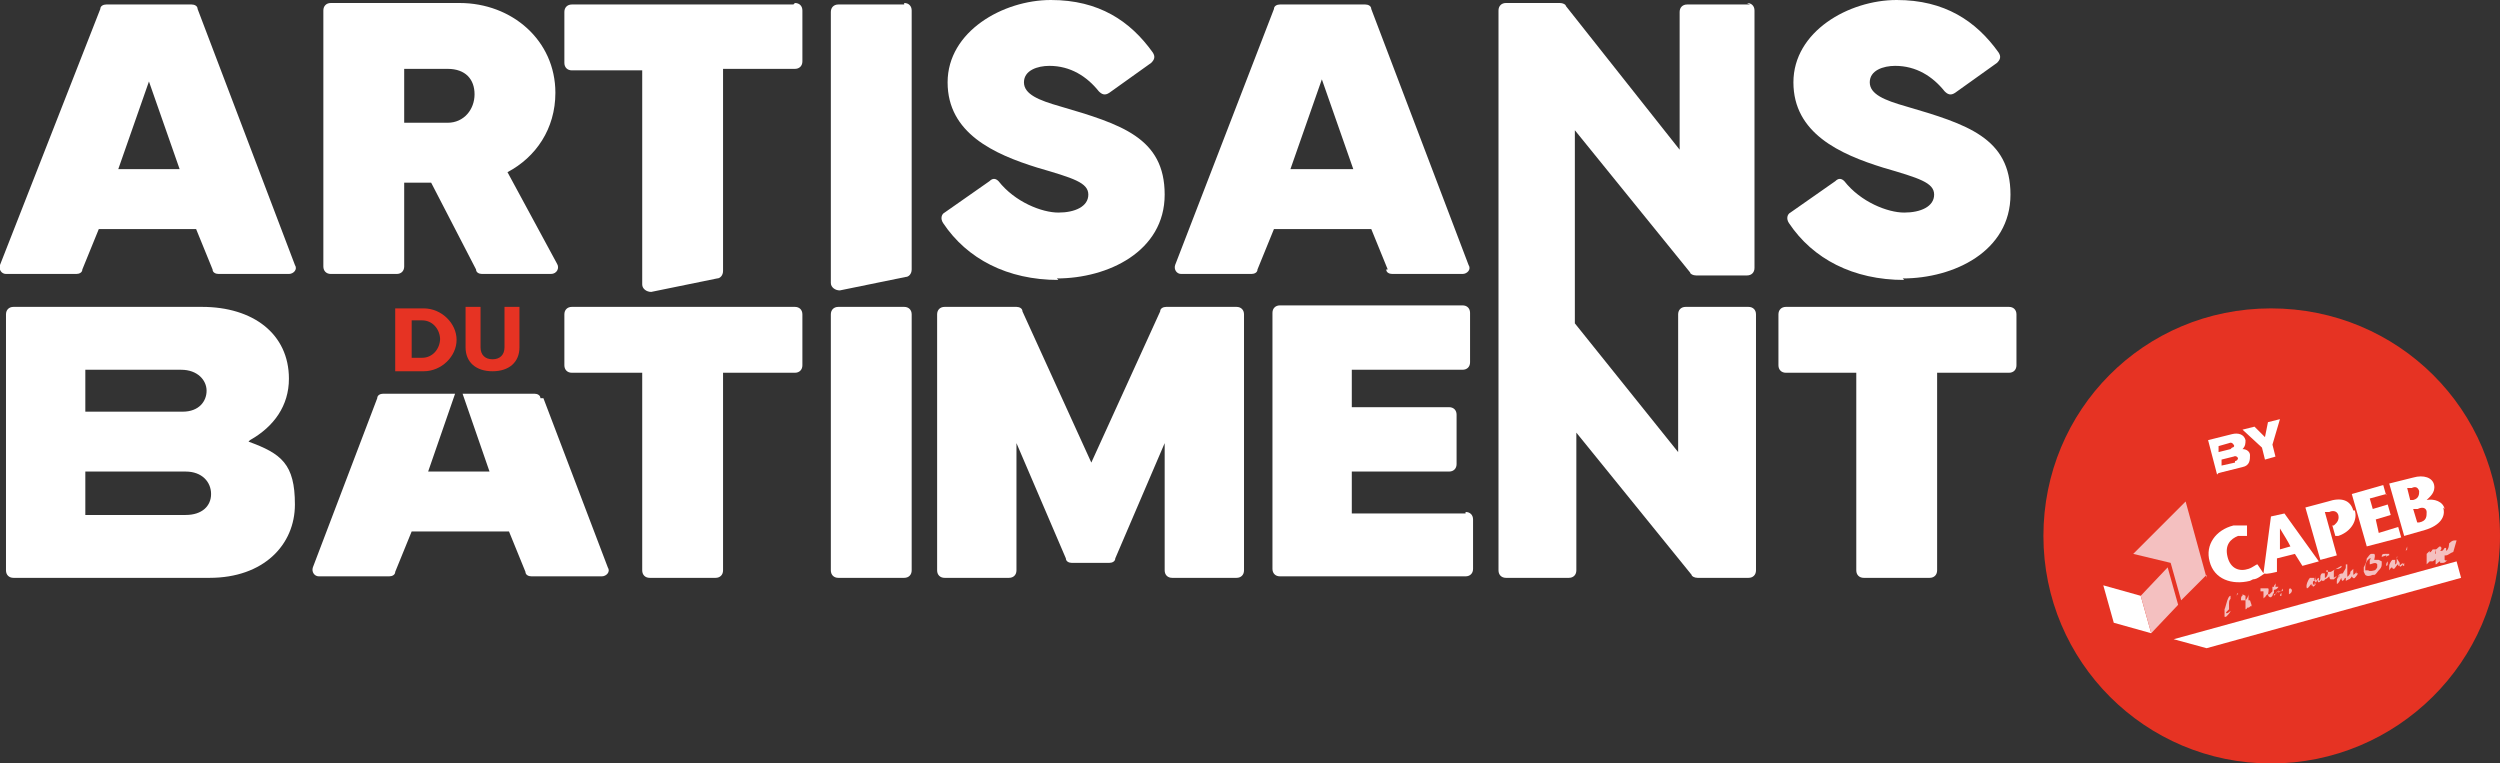 <svg xmlns="http://www.w3.org/2000/svg" viewBox="0 0 167 51"><rect x="0" y="0" width="167" height="51" fill="#333333" stroke="none"/><defs><style>      .cls-1 {        fill: #e63323;      }      .cls-2 {        fill: #fff;      }      .cls-3 {        fill: #f4c0c0;      }    </style></defs><g><g id="Calque_1"><path class="cls-1" d="M151.7,51c8.4,0,15.3-6.8,15.3-15.2s-6.8-15.2-15.3-15.2-15.2,6.8-15.2,15.2,6.8,15.2,15.2,15.2Z"></path><path class="cls-3" d="M152,39.1s0,0,0,0c0,0,0-.1,0-.2h0s0,0,0,0h0c0,0,0,.2-.1.3,0,0,0,0,0,0,0,0,0,0,0,0,0,0,0,0,0,0h0s0,0,0,0Z"></path><path class="cls-3" d="M164.1,36.1s-.1,0-.1,0c-.1,0-.2,0-.4.2,0,0,0,0,0,0,0,0,0-.1,0-.2,0,0,0,0,0-.1,0,0,0,0,0,0,0,0,0,0,0,0,0,0,0,0,0,.1,0,0,0,.1,0,.2,0,0,0,.4-.2.5,0,0,0-.2,0-.2,0,0,0,0-.1,0,0,0,0,0,0,0,0,0,0,0,0,0,0,0,0,0,0,0,0,0,0,0,0-.1h0s0,0,0,0c0,0,0,0,0,0,0,0,0,0,0,.1,0,0-.1.2-.2.2,0,0,0,0-.1,0h0s0,0,0,0c0,0,0,0,0,0,0,0,.2-.2,0-.3,0,0,0,0,0,0-.1,0-.2.2-.3.2,0,0,0,.1,0,.2,0,0,0,.1,0,.1,0,0,0,0,0,0-.1,0,0-.2,0-.3,0,0-.1,0-.2,0,0,0,0,0,0,.1,0,0,0,0,0,0h0s0,0,0,0c0,0,0,0,0-.1,0,0,0,0,0,0,0,0,0,0,0,0,0,0,0,0,0,0,0,0-.1.2-.2.2h0c0-.1,0-.1,0-.1,0,0,0,0,0,0,0,0,0,0,0,0,0,0-.2.2-.2.2h0c0,0,0,.2,0,.2,0,0,0,0,0,0h0c0,0,0,0,0,0h0s0-.1,0-.1h0s0,0,0,0c0,0,0,0,0,0,0,0,0,0,0,0,0,0,0,.2,0,.3,0,0,0,.2,0,.1h0c0,0,0,0,0,0h0s0,0,0,0c0,0,0,0,0,0,0,0,0,0,0,0,0,0,0,0,0,0,0,0,0,0,0,.2h0s0,0,0,0c0,0,.1-.1.2-.2h0s0,0,0,0c0,0,0,0,0,0,0,0,.1,0,.2,0h0c0,0,0,0,0,0h0s0,0,0,0c0,0,0,0,0,0,0,0,.2-.1.2-.2h0s0,.1,0,.2h0s0,0,0,0c0,0,0,0,0,0,0,0,0,0,0,0,0,0,0,0,0,0h0s0,.2,0,.2h0c.1,0,.2-.2.3-.2,0,0,0,0,0,.1h0s0,0,.2,0c0,0,.1,0,.2-.1h0s.1-.1.1-.1c0,0,0,0,0,0,0,0,0,0,0,0,0,0-.1.1-.2,0,0,0,0,0,0-.1,0,0,0-.1,0-.2,0,0,0,0,.1,0,.1,0,.2-.1.4-.2,0,0,.1,0,.1-.1h0s0,0,0,0ZM162.2,36.9s0-.2,0-.1h0c0,0,0,.2,0,.2h0c0,0,0,0,0,0Z"></path><path class="cls-3" d="M160.1,37.3h0c0-.1.1-.1.1-.1h0c0,0,.2,0,.2,0,0,0,0,0,.1,0h0c0,0,0,0,0,0,0,0-.2,0-.3,0,0,0,0,0-.1,0,0,0,0,0,0,0,0,0,0-.2,0-.2,0,0,0,0,0,0,0,0,0,0,0,0h0s0,0,0,0c0,0,0,.1,0,.2,0,0,0,0,0,0,0,0,0,0,0,0,0,0,0,0,0,0,0,0,0,.2,0,.3,0,0,0,.2-.1.2,0,0,0,0,0,0,0-.1,0-.2,0-.3,0,0,0,0,0,0,0,0,0,0,0,0h0s0,0,0,0c0,0,0,0,0,0,0,0-.1,0-.2,0-.1.1-.2.3-.2.4,0,0,0,0,0,0,0,0,0,.3,0,.3h0s.1-.2.2-.2h0c0,0,0,0,0,0h0s0,0,0,0c0,0,0,.1.1.1.1,0,.2-.3.3-.3,0,0,0,0,0,.1h0c.1,0,.2-.1.3-.2,0,0,0,0,0,0h0c0,.2,0,.2.1.2,0,0,0,0,0,0h0s0,0,0,0c0,0,0,0,0,0,0-.1,0-.2,0-.3h0s0,0,0,0h0s0,0,0,0h0c0,0,0,.1,0,.1,0,0-.3.4-.3.2,0,0,0-.1,0-.2h0ZM159.5,37.6s0,0,0,0h0c0,.1,0,.2-.1.2,0,0,0,0,0,0,0,0,0,0,0-.1,0,0,0-.1.1-.2h0s0,0,0,0h0Z"></path><path class="cls-3" d="M156.9,38.7c.1,0,.2-.2.2-.2,0,0,.1.2.2.1,0,0,.2-.2.2-.3,0,0,0,0,0,0,0,0,0,0-.1,0,0,0,0,0,0,0,0,0,0-.1,0-.2,0,0,0,0,0,0,0,0,0,0,0,0h0s0,0,0,0c0,.1,0,.2-.2.3,0,0,0,0,0,0h0c0,0,0-.1,0-.2s0,0,0-.1h0s0,0,0-.1h0c0,0-.1.1-.2.2,0,0,0,.1,0,.1,0,0-.2.3-.2.2h0c0,0,0-.2,0-.2,0,0,0-.1,0-.2,0,0,0,0,0-.1,0,0,0,0,0-.1h0s0,0,0-.1c0,0,0,0,0-.1,0,0,0,0,0,0h-.1s0,.1,0,.2c0,.1-.1.2-.2.4-.2,0-.3.1-.3.2,0,0-.1.2-.1.3,0,0,0,.1,0,.2,0,0,0,0,0,0,0,0,0,0,0,0,.1,0,.2-.2.3-.4,0,0,0,.2.1.2,0,0,0,0,0,0,0,0,0,0,.1-.1,0,0,0-.1.1-.1,0,0,0,.2,0,.2h0s0,0,0,0ZM156.2,38.8c-.1,0,0-.3.1-.4,0,0,0,0,0,0,0,.1-.1.2-.2.3Z"></path><path class="cls-3" d="M159.4,37.1s0,0,0,.1c0,0,0,0,0,0,0,0,.1-.1.2-.1,0,0,0,0,0,0,0,0,0,0,0,0h0s0,0,0,0h0s0,0,0-.1c0,0-.2,0-.3,0-.1,0-.2,0-.2.2h0Z"></path><path class="cls-3" d="M152.5,39.5s0-.1,0-.1c0,0,0-.2,0-.2h0s0,0,0,0h0c0,0,0,0,0,.1,0,0,0,0,0,0,0,.1-.2.2-.3.3,0,0,0,0,0,0,0,0,0,0,0-.2,0,0,0-.1,0-.2,0,0,0,0,0,0,0,0,0,0,0,0,0,0,0,.1,0,.2,0,.1-.2.3-.3.4,0,0,0-.2,0-.3,0,0,0,0,0,0,0,0,0,0,0-.1,0,0,0,0,0,0h0c0,0,.2,0,.3-.2h0s0,0-.1,0h0s-.1,0-.1,0h0s0-.1,0-.2c0,0,0,0,0,0h0s0,0,0,0c0,0-.1.1-.1.2,0,0,0,0,0,0,0,0-.1,0-.2,0,0,0,0,0,0,0,0,0,0,0,0,0,0,0,0,0,.1,0,0,0,0,.3,0,.3,0,0-.1.1-.2.2,0,0,0,0-.1,0,0,0,0,0,0,0,0,0,.1-.4,0-.4,0,0-.1,0-.2,0,0,0-.2,0-.3,0,0,0,0,.2,0,.3,0,0,0,0,0,0,0,0,0,0,0,0h0c0,0,0,0,0,0,0,0,0,0,0,0,0,0,0,0,0-.1h0s.2,0,.2,0c0,0,0,0,0,.1,0,.1,0,.2,0,.4,0,0,0,0,0,0h0s0-.1.1-.1c0,0,.1-.2.2-.2h0s0,0,0,0h0c0,0,0,.2.2.2,0,0,0,0,0,0,0,0,0,0,.1-.1,0,0,0-.1.1-.2,0,0,0,0,0,.1,0,0,0,0,0,0h0s0,0,0,0c.1,0,.2-.1.2-.2,0,0,.2,0,.3,0,0,0,0,0,0,0,0,0,0,0,0,0,0,0,0,0,0,0h0s0,0,0,0c0,0,0,0,0,0,0,0,0,0,0-.1h0c0,0,0,0,0,0ZM152.4,39.8c0,0-.1,0-.1,0,0,0,0,0,0,0,0,0,0-.1.1-.2,0,0,0,0,0,0,0,0,0,0,0,.1h0Z"></path><path class="cls-3" d="M160.7,36.8h0s.1-.3.1-.3c0,0,0,0,0,0,0,0,0,0,0,0,0,0,0,0,0,.1,0,0,0,.1,0,.2,0,0,0,0,0,0h0s0,0,0-.1h0Z"></path><path class="cls-3" d="M158,38.4s0,0,0,0c.1.1.3.1.5,0h.1c.1,0,.2-.2.3-.3.1-.1.2-.2.2-.4,0,0,0-.1,0-.2,0,0,0,0-.2-.1h0c-.1,0-.2,0-.3,0h0c0-.1.1-.3,0-.4,0,0,0,0,0,0,0,0-.1,0-.2,0-.1,0-.2.2-.3.3,0,.2-.1.4-.2.6,0,0,0,.2,0,.3,0,0,0,0,0,0h0ZM158,38c0-.2,0-.5.3-.7,0,0,0,0,0,0,.1,0,.1,0,0,.1,0,0,0,0,0,.1,0,0,0,0,0,.1,0,0,0,.1,0,.1,0,0,0,0,0,0,.1,0,.4-.2.5,0,0,0,0,0,0,.1,0,0,0,.1,0,.1,0,0-.1.2-.2.2,0,0-.3.1-.4,0,0,0-.1,0-.2,0,0,0,0,0,0,0,0,0,0,0,0,0,0,0,0,0,0,0,0,0,0,0,0-.2h0Z"></path><path class="cls-3" d="M150.3,40.1s0,0-.1,0c0,0,0,0,0-.1,0-.1,0-.3,0-.4h0c0,0,0-.1,0-.1h0s0,0,0,0c0,0,0,.1,0,.1,0,0,0,0,0,.1,0,.1-.1.3-.2.4,0,0,0,.1,0,.2,0,0,0,0,0,0h0c0,.1,0,.2,0,.2,0,0,0,0,0,.1,0,0,0,0,0,.1,0,0,.1,0,.1-.1,0,0,0,0,0,0,0,0,0,0,0,0h0c0,0,0,0,0,0,0,0,.2,0,.2-.1,0,0,0,0,.1,0,0,0,0,0,0,.2,0,0,0,.1,0,.2,0,0,0,0,0,0h0s0,0,0-.1c0,0,0,0,0,0,0,0,0,0,0,0h0c0,0,0-.1,0-.2,0,0,0,0,0-.1h0c0,0,0,0,0-.1h0ZM150,39.8c0,0,0,.2,0,.3,0,0-.2,0-.3,0,0,0,0,0,0-.1,0,0,0-.2.1-.2h0c0,0,0-.1,0-.1h0s0,0,0,0h0Z"></path><path class="cls-3" d="M149.4,39.9s0,0,0,0h0c0-.1,0-.2.1-.2,0,0,0,0,0-.1h0s0,0,0,0c0,0-.1.1-.1.2,0,0,0,.1,0,.1,0,0,0,0,0,0,0,0,0,0,0,0h0s0,0,0,0Z"></path><path class="cls-3" d="M148.9,40.7h0c0,0,0,0,0-.1,0,0,0-.1,0-.2,0-.2,0-.3.1-.4,0,0,0-.2,0-.2,0,0,0,0,0,0,0,0,0,0,0,0h0s0,0,0,0c-.2,0-.3.7-.4.9,0,.1,0,.2,0,.3,0,0,0,.2,0,.2,0,0,0,0,0,0,0,0,0,0,.1,0,0,0,0,0,.1-.1,0,0,.2-.2.2-.3,0,0,0,0,0,0,0,0-.3.3-.3.1h0s0,0,0,0Z"></path><path class="cls-3" d="M155.7,38.2c0,0-.1,0-.2,0,0,0,0,0,0,0,0,0,0,0,0,0,0,0,0,0,0,0,0,0,0,0,0-.1,0,0,0,0-.1,0,0,0,0,0,0,0,0,0,0,0,0,.1,0,0,0,0,0,0h0s0,0,0,0h0c0,0,0,0,0,0h0s0,0,.1,0c0,0,0,0,0,.1,0,0,0,0,0,0h0c0,.1-.1.3-.2.3,0,0,0,0,0,0,0,0,0-.1,0-.2,0,0,0,0,0-.1h0s0,0,0,0c0,0,0,0,0,0,0,0,0,0,0,0,0,0-.2,0-.2,0,0,0-.1.1-.1.2,0,0,0,0,0,.1,0,0,0,.2-.1.2,0,0,0,0,0,0,0,0,0-.2,0-.2h0c0,0,0,0,0,0-.1,0-.1.1-.2.2,0,0,0,0,0,0,0,0,0,0,0-.1,0,0,0-.1,0-.2,0,0,0,0,0,0,0,0,0,0,0,0,0,0,0,.2-.1.3,0,0,0,0,0,.1,0,0,0,0,0,0,0,0,0,0,0,0,0,0,0-.3,0-.3h0s0,0,0,0h0s0,0,0,0h0s0,0,0,0c0,0,0,0-.1,0,0,0,0,0,0,0,0,0-.2,0-.2,0-.1.1-.3.5-.2.7,0,0,0,0,0,0h0s0,0,0,0c.1,0,.2-.2.3-.3h0s0,.2.1.1c0,0,0,0,0,0h0s0,0,0,0h0c0,0,.1-.1.1-.2h0c0,0,0,0,0,0,0,0,0,0,0,.1h0c0,.1,0,.1,0,.1,0,0,.2-.3.2-.4h0s0,0,0,0c0,0,0,.2.1.2,0,0,.2-.1.2-.2,0,0,0,0,0,.1,0,0,0,0,0,0,.1,0,.2,0,.2-.1,0,0,0-.1,0-.2,0,0,0,.1,0,.2.1,0,.3-.2.3-.2,0,0,0,0,0,0h0c0,0,0,.2.1.2,0,0,.1,0,.2,0h0s0,0,0,0c0,0,.1-.1.2-.2,0,0,0,0,0,0,0,0-.1,0-.2.1,0,0,0,0,0,0,0,0,0,0,0,0h0c0-.1,0-.2,0-.4h0c0-.2.2-.2.3-.2,0,0,.3-.1.2-.2h0ZM153.1,39.4c0,.1,0,.2-.2.3h0s0,0,0,0c0,0,0-.2,0-.3,0,0,0-.1.1-.1,0,0,0,0,0,0,0,0,0,0,0,0h0ZM154.7,38.9c0,.1,0,.2-.2.3h0s0,0,0,0c0,0,0-.2,0-.3,0,0,0-.1.1-.1,0,0,0,0,0,0,0,0,0,0,0,0h0c0,0,0,0,0,0Z"></path><path class="cls-2" d="M143,39.8l-2.5-.7.7,2.5,2.5.7"></path><path class="cls-3" d="M143.7,42.3l1.8-1.9-.7-2.5-1.8,1.9"></path><path class="cls-3" d="M147.4,38.6l-1.4-5.1-3.5,3.5,2.5.6.7,2.5,1.7-1.7Z"></path><path class="cls-2" d="M150.5,38.7c.3,0,.6-.3.8-.4h0c0,.1.8-.1.8-.1v-.9c0,0,1.2-.3,1.2-.3l.5.8,1.1-.3-2.3-3.2-.9.2-.5,3.8-.4-.6c-.1,0-.3.2-.6.3-.6.2-1.2,0-1.4-.8-.2-.8.2-1.2.7-1.4.1,0,.4,0,.6,0v-.7c-.2,0-.7,0-.9,0-1.2.3-1.9,1.3-1.6,2.4.3,1.2,1.5,1.6,2.7,1.3h0ZM152.3,35.3h0c.3.5.5.8.7,1.2l-.7.2c0-.5,0-.8,0-1.4Z"></path><path class="cls-2" d="M157.2,34.1c-.2-.7-.8-.9-1.7-.6l-1.5.4,1,3.5,1.1-.3-.8-2.9h.3c.2-.1.5-.1.6.2.1.4-.2.6-.3.7h-.1c0,0,.2.7.2.7h.2c.9-.3,1.3-1.1,1.1-1.7h0Z"></path><path class="cls-2" d="M159.4,33.1l-.2-.7-2.1.6,1,3.5,2.3-.6-.2-.7-1.3.4-.2-.9,1-.3-.2-.7-1,.3-.2-.7,1.1-.3Z"></path><path class="cls-2" d="M163.3,34c-.1-.5-.7-.7-1.2-.6.2-.2.6-.5.5-1-.1-.5-.7-.7-1.4-.5l-1.6.4,1,3.5,1.4-.4c1-.3,1.4-.9,1.2-1.5h0ZM160.8,32.6h.3c.2-.1.4-.1.5.2,0,.2,0,.5-.4.6h-.2c0,0-.2-.8-.2-.8h0ZM161.5,35l-.3-1h.3c.4-.2.6,0,.6.2,0,.3,0,.6-.5.7h-.2Z"></path><path class="cls-2" d="M147.4,43.3l17-4.7-.3-1.1-18.9,5.2,2.2.6Z"></path><path class="cls-2" d="M148.1,31.7l-.6-2.3,1.6-.4c.4-.1.8,0,.9.4,0,.2,0,.4-.2.6.3,0,.5.2.5.4,0,.3,0,.7-.5.8l-1.6.4ZM149.1,29.9c.1,0,.2-.1.1-.2,0,0-.1-.2-.3-.1l-.7.2v.4c0,0,.8-.2.8-.2ZM149.3,30.8c.1,0,.2-.1.2-.2,0,0-.1-.2-.3-.1l-.8.2v.4c0,0,.9-.2.9-.2Z"></path><path class="cls-2" d="M150.6,28.5l.7.7.2-1,.8-.2-.5,1.7.2.8-.7.2-.2-.8-1.3-1.2.8-.2h0Z"></path><g><path class="cls-2" d="M5.1,18.3c.2,0,.4-.1.4-.3l1.1-2.7h6.5l1.1,2.7c0,.2.2.3.4.3h4.7c.3,0,.6-.3.4-.6L13.2.6c0-.2-.2-.3-.4-.3h-5.7c-.2,0-.4.1-.4.3L0,17.7c-.1.3.1.6.4.6h4.7ZM9.9,5.3l2.1,6h-4.1l2.1-6Z"></path><path class="cls-2" d="M36.1,26.6c0-.2-.2-.3-.4-.3h-4.8l1.8,5.2h-4.1l1.8-5.2h-4.8c-.2,0-.4.1-.4.3l-4.3,11.3c-.1.3.1.6.4.6h4.7c.2,0,.4-.1.4-.3l1.1-2.7h6.5l1.1,2.7c0,.2.2.3.4.3h4.7c.3,0,.6-.3.4-.6l-4.3-11.3Z"></path><path class="cls-2" d="M22.2,18.3h4.3c.3,0,.5-.2.5-.5v-5.6h1.8l3,5.8c0,.2.2.3.4.3h4.6c.4,0,.6-.4.4-.7l-3.3-6.1c1.9-1,3.2-2.9,3.2-5.3,0-3.5-2.9-6-6.4-6h-8.6c-.3,0-.5.2-.5.5v17.1c0,.3.2.5.5.5h0ZM27,4.6h2.9c1.2,0,1.8.7,1.8,1.7s-.7,1.9-1.8,1.9h-2.9v-3.6Z"></path><path class="cls-2" d="M53,.3h-14.8c-.3,0-.5.2-.5.5v3.4c0,.3.2.5.5.5h4.7v14.3c0,.3.3.5.6.5l4.4-.9c.2,0,.4-.2.4-.5V4.6h4.8c.3,0,.5-.2.5-.5V.7c0-.3-.2-.5-.5-.5h0Z"></path><path class="cls-2" d="M60.4.3h-4.4c-.3,0-.5.2-.5.5v18.1c0,.3.3.5.6.5l4.4-.9c.2,0,.4-.2.4-.5V.7c0-.3-.2-.5-.5-.5h0Z"></path><path class="cls-2" d="M53,20.5h-14.8c-.3,0-.5.2-.5.5v3.4c0,.3.2.5.5.5h4.7v13.2c0,.3.2.5.5.5h4.4c.3,0,.5-.2.5-.5v-13.2h4.8c.3,0,.5-.2.5-.5v-3.4c0-.3-.2-.5-.5-.5h0Z"></path><path class="cls-2" d="M60.4,20.5h-4.4c-.3,0-.5.2-.5.5v17.1c0,.3.2.5.5.5h4.4c.3,0,.5-.2.5-.5v-17.1c0-.3-.2-.5-.5-.5Z"></path><path class="cls-2" d="M70.6,18.6c3.4,0,7.2-1.8,7.2-5.6s-2.9-4.7-7-5.9c-1.4-.4-2.4-.8-2.4-1.6s.9-1.1,1.7-1.1c1.4,0,2.5.7,3.3,1.7.2.2.4.3.7.1l2.8-2c.2-.2.3-.4.1-.7C75.5,1.4,73.4,0,70.2,0s-6.9,2.1-6.9,5.5,3.1,4.8,6,5.7c2.4.7,3.4,1,3.4,1.8s-.9,1.2-2,1.2-2.9-.7-4-2.1c-.2-.2-.4-.2-.6,0l-3,2.1c-.2.1-.3.4-.1.7,1.6,2.4,4.3,3.8,7.7,3.8h0Z"></path><path class="cls-2" d="M92.6,18c0,.2.2.3.4.3h4.7c.3,0,.6-.3.4-.6L91.6.6c0-.2-.2-.3-.4-.3h-5.7c-.2,0-.4.1-.4.3l-6.6,17.1c-.1.3.1.6.4.6h4.7c.2,0,.4-.1.4-.3l1.1-2.7h6.5l1.1,2.7h0ZM86.2,11.3l2.1-6,2.1,6h-4.1Z"></path><path class="cls-2" d="M127.1,18.6c3.4,0,7.2-1.8,7.2-5.6s-2.9-4.7-7-5.9c-1.4-.4-2.4-.8-2.4-1.6s.9-1.1,1.7-1.1c1.4,0,2.5.7,3.3,1.7.2.2.4.3.7.1l2.8-2c.2-.2.3-.4.1-.7C132,1.4,129.9,0,126.7,0s-6.9,2.1-6.9,5.5,3.1,4.8,6,5.7c2.4.7,3.4,1,3.4,1.8s-.9,1.2-2,1.2-2.9-.7-4-2.1c-.2-.2-.4-.2-.6,0l-3,2.1c-.2.1-.3.4-.1.7,1.6,2.4,4.3,3.8,7.7,3.8h0Z"></path><path class="cls-2" d="M16.7,29.4c1.6-.9,2.6-2.3,2.6-4.1,0-3-2.4-4.8-5.8-4.8H.9c-.3,0-.5.2-.5.5v17.1c0,.3.2.5.5.5h13.1c3.6,0,5.7-2.2,5.7-4.9s-.9-3.4-3.1-4.2h0ZM5.7,24.7h6.4c1.1,0,1.7.7,1.7,1.4s-.5,1.4-1.6,1.4h-6.5v-2.9h0ZM12.4,34.4h-6.7v-2.9h6.7c1.1,0,1.7.7,1.7,1.5s-.6,1.4-1.7,1.4Z"></path><path class="cls-2" d="M82.7,20.5h-4.8c-.2,0-.4.1-.4.3l-4.6,10.1-4.6-10.1c0-.2-.2-.3-.4-.3h-4.8c-.3,0-.5.2-.5.5v17.1c0,.3.2.5.5.5h4.3c.3,0,.5-.2.5-.5v-8.5l3.3,7.7c0,.2.2.3.4.3h2.5c.2,0,.4-.1.4-.3l3.3-7.7v8.5c0,.3.2.5.5.5h4.3c.3,0,.5-.2.5-.5v-17.1c0-.3-.2-.5-.5-.5Z"></path><path class="cls-2" d="M97.9,34.3h-7.6v-2.8h6.5c.3,0,.5-.2.5-.5v-3.3c0-.3-.2-.5-.5-.5h-6.5v-2.5h7.4c.3,0,.5-.2.5-.5v-3.3c0-.3-.2-.5-.5-.5h-12.2c-.3,0-.5.2-.5.5v17.1c0,.3.2.5.5.5h12.4c.3,0,.5-.2.5-.5v-3.3c0-.3-.2-.5-.5-.5h0Z"></path><path class="cls-2" d="M116.9.3h-4.2c-.3,0-.5.2-.5.5v9.2L104.6.4c0-.1-.2-.2-.4-.2h-3.6c-.3,0-.5.2-.5.5v37.4c0,.3.2.5.5.5h4.2c.3,0,.5-.2.5-.5v-9.2l7.7,9.5c0,.1.2.2.4.2h3.4c.3,0,.5-.2.5-.5v-17.1c0-.3-.2-.5-.5-.5h-4.2c-.3,0-.5.2-.5.5v9.2l-6.9-8.6v-12.9l7.7,9.5c0,.1.2.2.4.2h3.4c.3,0,.5-.2.5-.5V.7c0-.3-.2-.5-.5-.5h0Z"></path><path class="cls-2" d="M134.1,20.5h-14.8c-.3,0-.5.2-.5.5v3.4c0,.3.2.5.5.5h4.7v13.2c0,.3.2.5.5.5h4.4c.3,0,.5-.2.5-.5v-13.2h4.8c.3,0,.5-.2.5-.5v-3.4c0-.3-.2-.5-.5-.5Z"></path></g><path class="cls-1" d="M26.4,20.5v4.3h1.9c1.2,0,2.2-1,2.2-2.1s-1-2.1-2.2-2.1h-1.9ZM29.4,22.6c0,.7-.5,1.3-1.2,1.3h-.7v-2.5h.7c.7,0,1.2.6,1.2,1.3Z"></path><path class="cls-1" d="M31.1,20.5v2.7c0,1,.7,1.6,1.8,1.6s1.8-.6,1.8-1.6v-2.7h-1v2.7c0,.5-.3.8-.8.8s-.8-.3-.8-.8v-2.7h-1,0Z"></path></g></g></svg>